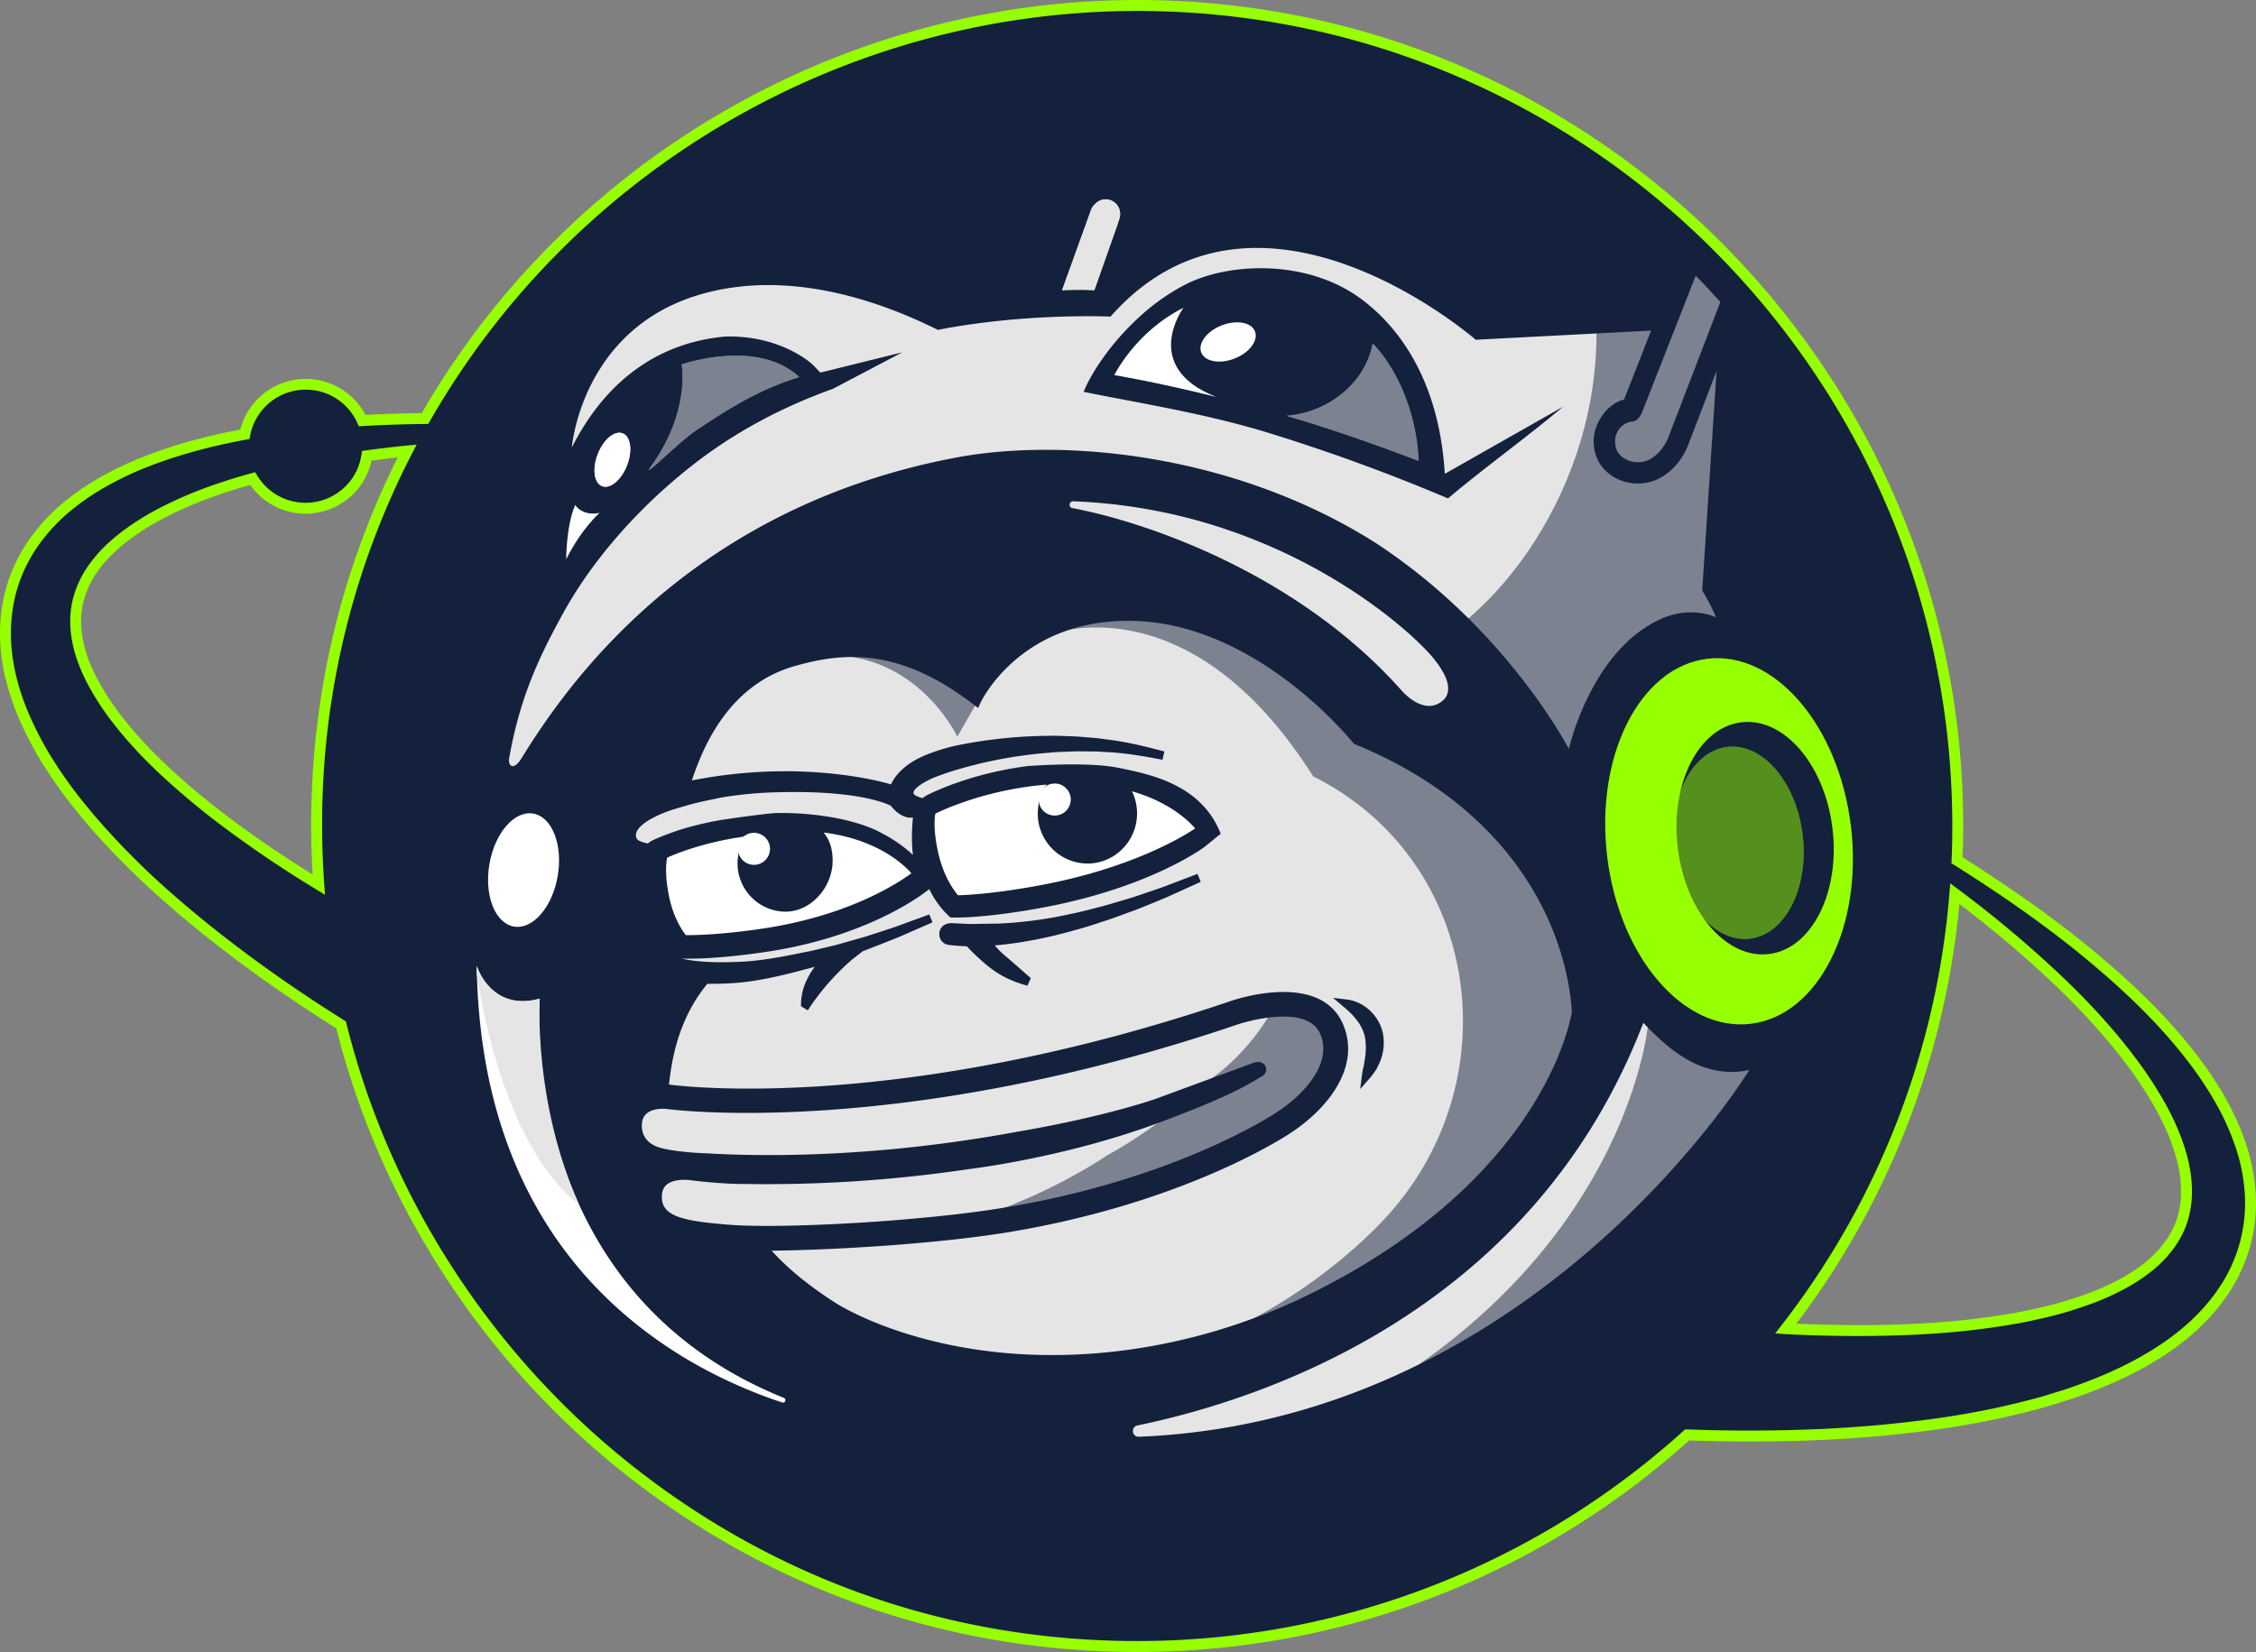 <svg xmlns="http://www.w3.org/2000/svg" width="71" height="52" fill="none"><rect width="100%" height="100%" fill="#808080" stroke="none"/><path fill="#14213D" d="M37.498 16.752s-.012-.004-.02-.004zm.676.178.66.179-.66-.18Zm.66.179q.33.091.66.186z"/><path fill="#14213D" d="M37.498 16.752s-.012-.004-.02-.004z"/><path fill="#14213D" d="M70.822 37.631a5.9 5.9 0 0 0-.263-1.454 8 8 0 0 0-.542-1.291 10.5 10.5 0 0 0-.704-1.148c-1.02-1.446-2.267-2.618-3.56-3.695-1.298-1.072-2.673-2.02-4.077-2.911q-.044-.028-.086-.054.022-.537.022-1.079c0-14.263-11.56-25.826-25.82-25.826-9.593 0-17.964 5.231-22.416 13a42 42 0 0 0-1.978.065 1.952 1.952 0 0 0-3.692.432c-1.086.2-2.17.48-3.236.91q-.615.247-1.213.583a8 8 0 0 0-1.155.79c-.368.31-.713.667-1.008 1.082a5 5 0 0 0-.697 1.388 5 5 0 0 0-.225 1.554 6 6 0 0 0 .21 1.504c.127.48.303.93.503 1.358q.3.645.673 1.223.37.579.784 1.108c.135.18.28.35.42.522.144.167.288.338.436.5a24 24 0 0 0 1.856 1.85 35 35 0 0 0 1.987 1.65 42 42 0 0 0 2.073 1.506 48 48 0 0 0 1.621 1.06c2.795 11.24 12.954 19.57 25.056 19.57 6.66 0 12.728-2.522 17.308-6.662a52 52 0 0 0 3.306.019q1.276-.03 2.557-.14a36 36 0 0 0 2.566-.31 25 25 0 0 0 2.561-.548c.213-.055.425-.122.637-.185.213-.069.425-.133.636-.21.423-.145.844-.318 1.26-.508q.625-.283 1.229-.661c.4-.25.79-.535 1.158-.869a6.1 6.1 0 0 0 .991-1.15c.287-.433.514-.92.653-1.428.14-.509.193-1.035.169-1.545M9.97 26q0 .93.066 1.846a35 35 0 0 1-3.078-2.088 23 23 0 0 1-1.775-1.493c-.141-.13-.274-.264-.41-.397-.132-.137-.268-.27-.392-.41a12 12 0 0 1-.718-.849 8 8 0 0 1-.601-.89 6 6 0 0 1-.444-.92c-.224-.618-.3-1.23-.178-1.81q.093-.436.33-.847c.159-.272.364-.533.606-.778.243-.244.523-.47.825-.679.302-.207.625-.402.967-.573q.509-.26 1.055-.475c.18-.074.367-.138.55-.207.187-.062.373-.128.563-.185q.306-.096.618-.181a1.952 1.952 0 0 0 3.596-.716q.631-.09 1.268-.151A25.7 25.7 0 0 0 9.97 25.999Zm27.508-9.251.017.003q-.007-.002-.017-.003m31.334 20.906a2.9 2.9 0 0 1-.18.889c-.213.554-.609 1.027-1.133 1.424a6 6 0 0 1-.87.534c-.313.157-.642.3-.988.421q-.517.186-1.063.325c-.181.05-.368.088-.55.13-.187.039-.372.08-.562.113-.752.136-1.522.228-2.3.294-1.558.124-3.144.119-4.732.05l-.232-.012a25.7 25.7 0 0 0 5.322-13.692 36 36 0 0 1 3.385 2.859c.58.56 1.13 1.145 1.637 1.753.128.151.248.309.371.462.117.157.24.311.35.471q.344.477.63.973c.195.328.361.666.503 1.005.14.338.252.68.324 1.017q.108.508.088.984"/><path fill="#96FF00" d="M35.792 52c-5.92 0-11.495-1.939-16.127-5.606-4.474-3.545-7.697-8.523-9.081-14.025a50 50 0 0 1-1.568-1.028 42 42 0 0 1-2.081-1.512 35 35 0 0 1-1.996-1.66 25 25 0 0 1-1.87-1.863 15 15 0 0 1-.322-.369l-.245-.292q-.151-.181-.3-.375c-.265-.34-.532-.716-.79-1.118a10.4 10.4 0 0 1-.683-1.244 8 8 0 0 1-.513-1.388A6.1 6.1 0 0 1 0 19.98a5.3 5.3 0 0 1 .233-1.608c.16-.506.41-1.003.722-1.438a6 6 0 0 1 1.037-1.112c.346-.288.73-.553 1.181-.808.42-.235.836-.435 1.234-.594.943-.38 1.975-.675 3.156-.898a2.127 2.127 0 0 1 3.94-.461c.57-.031 1.166-.05 1.772-.059C17.915 4.98 26.532 0 35.792 0c14.333 0 25.994 11.663 25.994 26 0 .337-.007.67-.02.985 1.64 1.041 2.94 1.97 4.097 2.925 1.084.903 2.472 2.143 3.59 3.728.258.364.5.756.717 1.167.24.462.421.894.554 1.32q.234.76.27 1.498a5.1 5.1 0 0 1-.175 1.598 5.2 5.2 0 0 1-.675 1.478 6.3 6.3 0 0 1-1.019 1.183c-.353.321-.74.611-1.182.888a11 11 0 0 1-1.25.671c-.452.206-.868.375-1.275.513-.154.057-.313.107-.473.159l-.358.11c-.152.045-.303.092-.455.132-.843.226-1.71.412-2.578.55-.821.132-1.664.233-2.577.313-.856.072-1.72.12-2.569.14a55 55 0 0 1-3.247-.017A25.93 25.93 0 0 1 35.791 52zM9.622 12.266a1.776 1.776 0 0 0-1.747 1.438l-.022.116-.116.02c-1.203.223-2.25.517-3.202.9q-.582.232-1.195.575a7.7 7.7 0 0 0-1.128.772 5.7 5.7 0 0 0-.98 1.048 4.8 4.8 0 0 0-.672 1.34c-.147.47-.221.987-.216 1.5.003.473.072.963.205 1.46.112.429.273.864.492 1.33q.3.642.661 1.202a14 14 0 0 0 1.067 1.46l.24.287a24 24 0 0 0 2.161 2.2 36 36 0 0 0 1.977 1.642 42 42 0 0 0 2.064 1.5c.54.37 1.085.724 1.616 1.057l.059.036.017.068c1.357 5.456 4.545 10.394 8.978 13.906 4.568 3.619 10.071 5.532 15.911 5.532a25.6 25.6 0 0 0 17.191-6.617l.052-.046.092.003a52 52 0 0 0 3.273.017c.842-.02 1.7-.067 2.548-.14.904-.079 1.74-.179 2.553-.309a25 25 0 0 0 2.544-.543 10 10 0 0 0 .444-.128l.352-.109a8 8 0 0 0 .46-.155c.4-.137.807-.3 1.249-.503.399-.181.806-.399 1.21-.65a8 8 0 0 0 1.134-.85c.38-.349.704-.724.963-1.117a4.75 4.75 0 0 0 .794-2.87 5.7 5.7 0 0 0-.255-1.41 8 8 0 0 0-.53-1.263 11 11 0 0 0-.692-1.127c-1.096-1.552-2.462-2.773-3.529-3.662-1.146-.946-2.435-1.868-4.06-2.897l-.043-.028-.128-.076.006-.104c.015-.34.022-.7.022-1.072C61.44 11.853 49.935.345 35.792.345c-9.17 0-17.7 4.949-22.265 12.914l-.048.086h-.099c-.676.008-1.338.03-1.97.066l-.119.006-.048-.108a1.77 1.77 0 0 0-1.617-1.043zm48.906 29.789a47 47 0 0 1-2.335-.06l-.325-.023.199-.256a25.5 25.5 0 0 0 5.285-13.6l.026-.31.25.186a36 36 0 0 1 3.401 2.873c.596.573 1.15 1.167 1.649 1.766q.135.162.264.328l.109.136.112.149q.127.164.245.333c.218.299.431.63.637.983.186.314.359.66.513 1.025.15.364.262.717.333 1.048q.112.542.091 1.028c-.015.331-.08.649-.191.942-.216.561-.617 1.067-1.19 1.5a6 6 0 0 1-.896.55 8 8 0 0 1-1.008.43 12 12 0 0 1-1.462.423l-.33.072q-.203.045-.41.081a24 24 0 0 1-2.317.296c-.825.065-1.704.098-2.651.098zm-1.988-.389c1.74.073 3.248.056 4.612-.053a24 24 0 0 0 2.284-.292q.205-.037.4-.08l.157-.032q.08-.019.168-.038.186-.041.371-.09c.342-.086.684-.19 1.051-.321q.483-.168.969-.413a5.7 5.7 0 0 0 .842-.516c.521-.396.884-.85 1.076-1.349.098-.258.155-.54.169-.835a3.8 3.8 0 0 0-.085-.941 6 6 0 0 0-.316-.986 8 8 0 0 0-.492-.983c-.2-.343-.409-.666-.621-.958a8 8 0 0 0-.238-.323q-.057-.072-.11-.146l-.108-.135q-.126-.162-.259-.321a22 22 0 0 0-1.624-1.739 35 35 0 0 0-3.121-2.659 25.84 25.84 0 0 1-5.13 13.21zM10.233 28.168l-.286-.175a36 36 0 0 1-3.094-2.098 24 24 0 0 1-1.788-1.503q-.155-.144-.304-.292l-.11-.107-.128-.131q-.141-.141-.273-.289a12 12 0 0 1-.725-.858 8 8 0 0 1-.613-.91 6 6 0 0 1-.455-.946c-.247-.679-.31-1.32-.185-1.906q.102-.47.349-.898c.162-.278.374-.552.631-.813q.361-.361.85-.7c.328-.224.66-.42.987-.585.371-.188.722-.345 1.069-.482.117-.048.241-.093.364-.138l.188-.069.15-.05c.14-.046.282-.095.423-.138.195-.062.406-.123.622-.183l.124-.034.067.11a1.783 1.783 0 0 0 2.78.333c.269-.269.441-.61.498-.984l.02-.128.127-.017a35 35 0 0 1 1.276-.152l.316-.03-.145.28A25.36 25.36 0 0 0 10.138 26c0 .606.023 1.223.066 1.834l.024.335h.005ZM7.88 15.263q-.254.073-.491.145-.21.064-.415.135l-.147.048c-.056.023-.12.045-.184.07a11.5 11.5 0 0 0-1.398.604 8 8 0 0 0-.948.56 6 6 0 0 0-.801.659q-.357.361-.578.744c-.147.252-.25.52-.311.796-.11.521-.054 1.1.17 1.716.104.281.25.582.43.89.177.301.373.595.59.873.244.316.476.59.707.837q.13.144.264.278l.126.13.107.105q.145.144.295.285c.522.488 1.096.974 1.763 1.483a34 34 0 0 0 2.78 1.903A27 27 0 0 1 9.792 26c0-4.082.917-7.982 2.724-11.6q-.413.046-.825.1a2.1 2.1 0 0 1-.571 1.049 2.127 2.127 0 0 1-3.246-.287h.005Zm29.6 1.658h-.172v-.394l.214.052c.014.003.022.007.032.01l-.055.159-.057.17c.004 0 .02.004.04.004z"/><path fill="#E5E5E5" d="m54.023 11.68-.87 2.264c-.259.72-.806 1.133-1.253 1.233-.09.024-.204.041-.35.043h-.013a1.46 1.46 0 0 1-.982-.38c-.262-.24-.4-.571-.4-.956 0-.218.057-.427.155-.61.31-.61.8-.694.8-.694l.854-2.174-5.52.289S39.59 4.708 34.95 9.966c0 0-2.67-.124-5.433.418-1.406-.698-4.355-1.94-7.303-1.164-3.917 1.03-4.217 4.864-4.217 4.864 1.153-2.272 2.893-3.312 4.816-3.49 1.778-.053 2.757.878 2.757.878s.11.108.245.257l2.582-.639-2.185 1.15c-1.784.639-3.246 1.481-4.438 2.419-1.83 1.438-3.2 3.104-4.036 4.617-.682 1.236-1.362 2.576-1.715 4.598-.04.233.14.402.392-.009 1.423-2.31 5.295-7.89 13.691-9.465 3.3-.618 8.674-.155 13.163 2.673 4.158 2.71 6.105 6.504 6.105 6.504s.698-3.14 2.942-4.113c.934-.404 1.69-.033 1.69-.033a6 6 0 0 0-.435-.844zm-8.453 4.008a59 59 0 0 0-5.588-2.044c-2.042-.632-4.119-.952-5.88-1.31.26-.634.955-1.705 2.048-2.613.15-.125.6-.48 1.153-.763 1.374-.703 3.796-.793 5.472.407.839.601 2.49 2.148 2.695 5.55l3.725-2.114c-1.209 1.014-2.415 1.872-3.624 2.887z"/><path fill="#83A040" d="M49.555 31.866s-.012-1.443-.862-3.204c-.783-1.625-2.465-3.868-6.017-5.317l-.013-.005-.008-.01c-.03-.038-3.059-3.826-7.059-3.876-3.582-.049-4.807 2.608-4.82 2.634l-.025.06-.052-.04c-2.393-1.84-4.17-1.674-5.735-1.223-2.226.644-2.988 2.788-3.317 3.792 3.654-.76 6.335.08 6.36.09h.002q.048.014.085.027c.098-.302.371-.546.589-.7a3 3 0 0 1 .45-.24 6 6 0 0 1 1.202-.351q.195-.037.39-.07l.155-.022a14.3 14.3 0 0 1 2.778-.152l.22.009.529.043q.073.005.147.014l.224.03c.611.068 1.207.215 1.757.362l-.022.098c-.554-.105-1.151-.207-1.756-.23l-.222-.013-.142-.002-.521-.005-.22.008a14 14 0 0 0-2.401.282l-.274.06-.155.035a16 16 0 0 0-.425.107c-.323.088-.592.172-.823.257l-.049.017-.08.028c-.367.14-.755.376-.783.558-.012.077.009.114.035.141.06.07.195.128.364.157q.059-.06.124-.093c.052-.027 1.295-.684 3.166-.922.02-.002 1.847-.152 2.855.06l.071.016c.903.188 2.415.503 3.017 1.91l.016.034-.46.375c-.07.052-1.722 1.26-4.988 1.88-1.687.32-2.65.323-2.69.323h-.23l-.165-.166c-.03-.03-.278-.288-.504-.773l-.148.11c-.306.237-1.979 1.442-4.953 1.898-1.664.255-2.608.224-2.646.224l-.21-.007q-.044.001-.046.05l-.003.016q-.005.017.002.026c.012.02.067.074.312.117.007 0 .561.121 1.564.076.672-.01 1.441-.153 2.106-.292.24-.043.482-.101.715-.158q.143-.037.286-.07.124-.031.249-.067l.742-.209.347-.114q.316-.102.63-.207l.97-.356.038.094-.948.416q-.311.126-.623.248l-.341.135-.168.059-.036.017-.067.048-.14.104-.132.107a6 6 0 0 0-.495.465 7 7 0 0 0-.665.778 6 6 0 0 0-.198.278l-.028.042-.102-.063v-.029c.002-.245.064-.487.197-.76a2.5 2.5 0 0 1 .397-.568 10 10 0 0 1-.55.156c-.57.155-1.414.37-2.162.428a9 9 0 0 1-.954.028c-1.005 1.194-1.178 2.564-1.264 3.33l.17.023c.742.09 7.548.789 17.647-2.647.285-.095 2.791-.89 3.433.735.506 1.28-.51 2.526-1.633 3.267-.34.224-3.477 2.219-8.833 3.11-2.132.354-5.527.573-7.642.585.538.628 1.241 1.217 2.146 1.797.197.126 2.01 1.242 5.132 1.573 3.236.344 6.808-.291 10.005-1.89 7.392-3.697 8.17-8.839 8.18-8.889v-.007Zm-12.82-3.727q-.31.13-.624.258l-.333.137q-.156.057-.308.112c-.219.081-.447.166-.671.242l-.282.09c-.233.075-.474.153-.716.215a14 14 0 0 1-2.05.429 8 8 0 0 1-.603.057q.064.09.136.177c.125.147.238.244.299.296.174.148.39.336.727.633l.027.024-.05.113-.043-.012a3.1 3.1 0 0 1-.818-.365 4 4 0 0 1-.518-.407 6 6 0 0 1-.446-.44h-.043l-.18-.01-.09-.004a4 4 0 0 1-.211-.021l-.085-.01a.245.245 0 0 1-.205-.225.25.25 0 0 1 .157-.262.5.5 0 0 1 .145-.026l.547.027.646-.008q.067 0 .133-.002h.07a13.4 13.4 0 0 0 2.367-.309c.24-.046.48-.107.711-.167q.143-.038.287-.073c.224-.06.452-.13.673-.197l.312-.093.34-.116q.317-.107.634-.217l.965-.368.04.093-.945.428h.006Zm6.657 5.134a1.5 1.5 0 0 1-.102.242l-.041.086-.006.009a3 3 0 0 1-.207.282l-.11.125.02-.165c.014-.107.037-.207.06-.304l.006-.033.023-.157q.004-.031.01-.064c.005-.03.012-.059.01-.084q.033-.317-.022-.595a1.4 1.4 0 0 0-.24-.516l-.047-.06-.048-.062-.035-.038q-.032-.037-.067-.071a3 3 0 0 0-.241-.221l-.132-.112.17.02c.233.032.457.14.65.315.194.177.33.41.385.656.052.245.038.504-.04.75z"/><path fill="#fff" d="M17.553 27.57c.167-.982-.18-1.86-.773-1.961-.594-.101-1.211.613-1.378 1.596-.167.982.18 1.86.773 1.961.594.101 1.211-.613 1.378-1.596"/><path fill="#E5E5E5" d="M33.752 15.993c2.403.456 7.103 2.091 10.34 5.72 0 0 .62.767 1.212.415.847-.504-.547-1.792-.547-1.792s-4.074-4.296-10.98-4.557c-.136-.005-.16.19-.027.214z"/><path fill="#fff" d="M15.004 30.405s.44 1.478 1.983 1.03c0 0-.388 4.561 2.364 8.446 1.144 1.616 2.832 3.117 5.32 4.121.091.037.041.175-.054.144-1.719-.568-4.194-1.724-6.202-3.997-1.877-2.126-3.345-5.229-3.411-9.742zm5.993-3.41c-.024.107-.09.515.067 1.257.144.679.44 1.083.522 1.183.155.002 1.037.005 2.49-.217 2.711-.417 4.256-1.468 4.606-1.73-.2-.232-1.032-1.066-2.76-1.282.194.237.283.522.283.888 0 .433-.191.877-.514 1.188-.29.281-.654.428-1.024.414a1.522 1.522 0 0 1-1.436-1.761l.043-.276.12.252a.42.42 0 0 0 .363.241.4.4 0 0 0 .302-.114.43.43 0 0 0 .135-.297.423.423 0 0 0-.405-.44.4.4 0 0 0-.12.016l-.267.069.05-.057c-1.326.18-2.243.571-2.451.666zm8.555-.053c.178.72.51 1.136.599 1.238.209-.004 1.13-.04 2.632-.323 2.854-.54 4.464-1.533 4.832-1.78-.192-.223-.8-.827-1.99-1.17.105.215.16.453.16.697 0 .87-.7 1.578-1.562 1.578a1.572 1.572 0 0 1-1.55-1.77l.033-.276.13.247c.077.148.225.24.386.24.243 0 .44-.2.44-.446a.443.443 0 0 0-.44-.445.4.4 0 0 0-.125.02l-.264.08.107-.135c-1.914.156-3.288.808-3.504.915-.02.113-.078.548.116 1.333zm9.304-15.657c.467-.184.753-.566.64-.854-.113-.287-.583-.371-1.05-.187-.466.184-.753.566-.64.853.114.287.584.372 1.05.188"/><path fill="#E5E5E5" d="M51.717 32.196c.757.789 1.825 1.799 3.336 1.486 0 0-6.716 11.04-19.213 11.543-.22.008-.258-.31-.042-.356 4-.827 12.44-3.614 15.92-12.673ZM34.78 6.276a.45.45 0 0 0-.306.137.5.5 0 0 0-.147.224l-.901 2.497c.288-.012.657-.02 1.015 0l.721-2.046.068-.208v-.006a.46.46 0 0 0-.45-.6zM53.366 8.68l-1.702 4.335c-.132.262-.285.254-.285.254-.307.019-.55.307-.55.616 0 .225.075.365.182.463a.79.79 0 0 0 .535.202.8.8 0 0 0 .194-.022c.22-.042.605-.308.787-.817l1.615-4.204a27 27 0 0 0-.776-.83z"/><path fill="#96FF00" d="M55.07 29.545c1.114-.13 1.858-1.587 1.662-3.253-.195-1.666-1.257-2.91-2.37-2.78S52.504 25.1 52.7 26.766s1.257 2.91 2.37 2.78Z"/><path fill="#E5E5E5" d="M22.934 38.55c1.594.134 6.004-.093 8.688-.539 5.214-.867 8.242-2.79 8.57-3.006.894-.59 1.724-1.54 1.37-2.433-.414-1.046-2.556-.343-2.579-.336-10.744 3.655-17.935 2.681-18.006 2.67-.07-.006-.694-.058-.768.406-.025.152-.052.662.616.83.116.028.25.054.425.079l.074.01c.248.033.516.055.82.069l.088.003c1.74.104 5.325.15 9.803-.683h.007l.069-.012c2.696-.468 4.219-1.005 4.234-1.01l3.016-1.11c.32-.144.433.011.46.063.055.106.02.249-.077.31-.764.472-1.527.821-3.14 1.43-3.014 1.142-6.041 1.5-6.07 1.503a43.3 43.3 0 0 1-7.202.473c-.61 0-1.421-.093-1.589-.116-.002 0-.09-.014-.21-.014-.18 0-.425.03-.572.171q-.163.157-.124.475c.069.556.875.665 2.097.768zm4.679-12.394c.515.249.88.53 1.12.757-.075-.544 0-1.18 0-1.18-.388.06-.697-.371-.697-.371l-.152-.067c-.804-.292-2.092-.413-3.727-.346l-.091.004c-.461.026-.915.076-1.347.148l-.547.113q-.163.037-.324.076a18 18 0 0 0-.751.219c-.009.003-.895.297-1.059.67a.25.25 0 0 0-.001.212c.04.09.254.14.354.16a.6.6 0 0 1 .13-.09c.037-.02.393-.19 1-.379q.579-.169 1.18-.273c.008 0 1.08-.166 1.691-.216 0 0 1.863-.077 3.225.561z"/><path fill="#E5E5E5" d="M48.693 28.662c-.783-1.625-2.465-3.868-6.017-5.317l-.013-.005-.008-.01c-.03-.038-3.059-3.826-7.059-3.877-3.582-.048-4.807 2.61-4.82 2.635l-.025.059-.052-.04c-2.393-1.838-4.17-1.673-5.735-1.222-2.226.644-2.988 2.788-3.317 3.791 3.654-.76 6.335.082 6.36.09h.002l.085.028c.098-.302.371-.546.589-.7a3 3 0 0 1 .45-.24 6 6 0 0 1 1.202-.352l.39-.069.155-.022a14.3 14.3 0 0 1 2.778-.152l.22.009.529.043q.073.005.147.014l.224.03c.611.068 1.207.215 1.757.361l-.022.099c-.554-.105-1.151-.207-1.756-.23l-.222-.014-.142-.001-.521-.005-.22.008a14 14 0 0 0-2.676.342l-.155.035q-.212.05-.424.107a10 10 0 0 0-.823.257l-.049.017-.08.028c-.367.14-.755.376-.783.557-.012.078.009.114.035.142.06.07.195.128.364.157q.059-.06.124-.093c.052-.028 1.295-.684 3.166-.922.02-.002 1.847-.152 2.855.06l.071.016c.903.188 2.415.502 3.017 1.91l.016.034-.46.375c-.07.052-1.722 1.26-4.988 1.88-1.687.32-2.65.323-2.69.323h-.23l-.165-.166c-.03-.03-.278-.288-.504-.773l-.148.11c-.306.237-1.979 1.442-4.953 1.898-1.664.255-2.608.224-2.646.224l-.21-.007q-.044.001-.046.05l-.003.016q-.005.017.002.026c.012.02.067.074.312.117.007 0 .561.121 1.564.076.672-.01 1.441-.154 2.106-.292.24-.043.482-.102.715-.159q.143-.035.286-.069.124-.031.249-.067l.742-.209.347-.114q.316-.102.63-.207l.97-.356.038.093-.948.417a48 48 0 0 1-1.132.442l-.036.017q-.034.023-.067.048l-.14.104-.132.107a6 6 0 0 0-.495.464 7 7 0 0 0-.665.78 6 6 0 0 0-.198.277l-.028.041-.102-.062v-.029c.002-.245.064-.487.197-.76a2.5 2.5 0 0 1 .397-.568c-.18.056-.366.11-.55.156-.57.155-1.414.37-2.162.428a9 9 0 0 1-.954.027c-1.005 1.195-1.178 2.564-1.264 3.331l.17.022c.742.09 7.548.79 17.647-2.646.285-.095 2.791-.89 3.433.735.506 1.28-.51 2.526-1.633 3.267-.34.224-3.477 2.219-8.833 3.11-2.132.353-5.527.573-7.642.585.539.628 1.241 1.217 2.146 1.797.197.126 2.01 1.242 5.132 1.573 3.236.344 6.808-.292 10.005-1.89 7.392-3.697 8.17-8.839 8.18-8.889 0-.005-.011-1.444-.86-3.205zm-11.957-.524q-.311.13-.625.26l-.333.136q-.156.057-.308.112c-.219.081-.447.166-.671.242q-.142.044-.282.09c-.233.075-.474.153-.716.215-.69.199-1.381.342-2.05.428-.194.026-.39.045-.603.058q.064.09.136.177c.125.147.238.244.299.295.174.149.39.337.727.634l.027.024-.05.113-.043-.012a3.1 3.1 0 0 1-1.336-.772 6 6 0 0 1-.446-.44h-.043l-.18-.01-.09-.004a4 4 0 0 1-.211-.021l-.085-.01a.245.245 0 0 1-.205-.227.25.25 0 0 1 .157-.262.5.5 0 0 1 .145-.026l.547.028.646-.009q.067 0 .133-.002h.07a13.3 13.3 0 0 0 2.367-.31c.24-.045.48-.106.711-.166q.143-.037.287-.073c.224-.06.452-.13.673-.197l.312-.093q.17-.058.34-.115.317-.108.634-.218l.965-.368.04.093-.944.429zm6.656 5.135a1.5 1.5 0 0 1-.102.242l-.041.086-.006.009a3 3 0 0 1-.207.281l-.11.126.02-.165a3 3 0 0 1 .06-.304l.006-.033.023-.157q.004-.031.01-.064c.005-.03.012-.059.01-.085q.033-.316-.022-.594a1.4 1.4 0 0 0-.24-.516l-.047-.06-.048-.062-.035-.038q-.032-.038-.067-.071a3 3 0 0 0-.241-.221l-.132-.112.17.02a1.281 1.281 0 0 1 1.035.971c.052.245.038.504-.04.749z"/><path fill="#14213D" d="M33.113 42.825q-.885 0-1.754-.092c-3.14-.333-4.971-1.459-5.17-1.586-.913-.586-1.62-1.178-2.164-1.813l-.121-.142h.186c2.065-.012 5.441-.22 7.63-.585 5.341-.888 8.462-2.873 8.799-3.096 1.093-.722 2.087-1.93 1.6-3.163-.613-1.549-3.05-.779-3.327-.686-10.115 3.441-16.94 2.742-17.685 2.65l-.253-.034.008-.084c.078-.695.242-2.138 1.285-3.378l.025-.03h.042c.331.006.65-.003.946-.028.74-.06 1.58-.271 2.145-.425.195-.047.387-.104.548-.154l.309-.095-.221.237q-.233.25-.383.547a1.7 1.7 0 0 0-.187.675q.074-.108.17-.235a7 7 0 0 1 .673-.787c.15-.16.319-.32.5-.47l.275-.214q.028-.022.065-.048l.054-.028.176-.062.338-.134q.258-.101.515-.204-.263.087-.524.17l-.346.115-.746.21a8 8 0 0 1-.25.068q-.146.034-.289.069c-.24.059-.48.117-.72.159-.666.138-1.44.281-2.12.291-1.02.045-1.579-.077-1.584-.079-.206-.036-.326-.088-.368-.159a.11.11 0 0 1-.009-.097c0-.069.054-.122.13-.122l.212.007c.04 0 .99.03 2.631-.223 2.952-.452 4.61-1.645 4.913-1.88l.235-.175.045.095c.222.473.46.722.488.75l.138.14h.195c.04 0 .995-.004 2.674-.322 3.244-.614 4.886-1.813 4.955-1.864l.405-.332c-.592-1.345-2.063-1.65-2.945-1.835l-.07-.016c-.993-.209-2.813-.06-2.83-.058-1.857.236-3.081.884-3.133.911a.4.4 0 0 0-.105.08l-.033.03-.045-.008c-.11-.02-.312-.07-.413-.185-.03-.036-.072-.096-.053-.212.04-.256.545-.513.839-.625l.159-.057c.228-.083.49-.164.802-.249l.415-.105.169-.038a14.4 14.4 0 0 1 2.028-.307c.22-.023.446-.03.663-.037q.111-.002.22-.008l.524.005q.073 0 .143.003l.225.014c.266.01.528.037.787.07a9 9 0 0 0-.782-.127l-.226-.03-.142-.013-.528-.043-.218-.007a14 14 0 0 0-2.47.11l-.29.042-.159.024q-.192.034-.386.07a6 6 0 0 0-1.184.346 3 3 0 0 0-.437.233c-.2.142-.463.373-.554.655l-.026.08-.166-.051c-.03-.01-2.7-.843-6.321-.09l-.147.031.046-.141c.287-.869 1.048-3.174 3.377-3.847 1.578-.456 3.371-.623 5.776 1.21.17-.335 1.464-2.647 4.783-2.647h.097c3.953.05 6.965 3.713 7.12 3.902 3.574 1.466 5.264 3.72 6.053 5.356.808 1.674.867 3.08.87 3.236l.004.017-.006.007c-.093.544-1.108 5.39-8.225 8.95-2.609 1.303-5.498 1.99-8.3 1.99zm-8.833-3.462c.516.57 1.172 1.108 2.002 1.64.196.125 1.994 1.23 5.095 1.56 3.293.35 6.83-.318 9.958-1.883 7.03-3.515 8.038-8.272 8.133-8.817-.006-.168-.068-1.532-.853-3.162-.779-1.61-2.446-3.835-5.973-5.274l-.02-.01-.027-.022c-.038-.048-3.045-3.803-7-3.853h-.093c-3.438 0-4.635 2.558-4.647 2.584l-.07.16-.139-.106c-2.363-1.815-4.115-1.652-5.658-1.207-2.127.615-2.902 2.664-3.214 3.593 3.594-.711 6.233.114 6.259.123l.009.003c.124-.288.384-.518.592-.663a3 3 0 0 1 .466-.249 6 6 0 0 1 1.22-.357q.195-.036.392-.069l.159-.024a15 15 0 0 1 2.111-.168c.231-.007.471.004.684.012l.22.009.534.043.148.014.227.031c.614.07 1.213.214 1.769.363l.081.02-.06.261-.081-.015c-.551-.106-1.143-.206-1.744-.23l-.224-.014-.137-.002-.521-.005c-.067.004-.142.005-.216.009-.216.007-.437.014-.652.036-.598.047-1.18.13-1.733.244q-.131.027-.263.056l-.167.038c-.147.037-.283.071-.422.108-.319.088-.586.17-.816.255l-.133.049c-.41.155-.708.378-.723.486-.007.047.003.06.014.071.032.038.122.088.272.121a.7.7 0 0 1 .11-.078c.053-.027 1.306-.69 3.196-.93.023 0 1.866-.152 2.883.06l.07.014c.92.192 2.459.513 3.08 1.96l.04.095-.51.416c-.072.053-1.746 1.276-5.028 1.897-1.693.321-2.665.325-2.705.325h-.267l-.189-.19a3 3 0 0 1-.474-.703l-.064.049c-.307.238-1.997 1.453-4.99 1.913-1.628.25-2.562.23-2.664.224h-.068q.054.012.142.03c.009.001.556.119 1.545.075.668-.01 1.431-.152 2.092-.29.238-.041.475-.1.703-.155q.153-.038.297-.07l.245-.068.742-.21.345-.111q.316-.102.63-.208l1.047-.383.1.249-1.026.449q-.314.127-.626.25l-.54.209c-.011.009-.032.022-.05.038l-.27.21a6 6 0 0 0-.487.458 7 7 0 0 0-.658.772c-.077.102-.141.19-.195.274l-.072.111-.214-.131v-.078a1.8 1.8 0 0 1 .205-.796q.097-.192.226-.366a7 7 0 0 1-.281.074c-.571.156-1.42.371-2.175.43-.29.024-.6.033-.922.03-.946 1.144-1.129 2.472-1.208 3.17l.084.012c.74.09 7.528.785 17.608-2.644.292-.098 2.87-.911 3.542.786.525 1.328-.516 2.612-1.666 3.37-.341.226-3.49 2.23-8.866 3.122-2.131.354-5.384.563-7.467.585zm-2.931-9.198v.006zm21.457 4.122.057-.446c.014-.112.038-.214.06-.312l.007-.033.021-.15.012-.067q.009-.04.01-.07.031-.314-.02-.578a1.3 1.3 0 0 0-.225-.483l-.041-.054a1 1 0 0 1-.054-.069l-.029-.033a1 1 0 0 0-.062-.066c-.074-.079-.154-.146-.237-.217l-.352-.3.456.056c.25.033.492.15.697.337.207.19.354.44.411.703a1.57 1.57 0 0 1-.148 1.048l-.04.083-.01.017c-.07.102-.137.202-.218.294l-.297.338zm-.288-2.623q.077.067.146.142a1 1 0 0 1 .066.07q.021.025.035.038l.053.07a1.5 1.5 0 0 1 .304.615 2.1 2.1 0 0 1 .002.771l-.033.2-.036.163q.06-.085.117-.168l.04-.084c.036-.075.072-.15.096-.23.073-.233.087-.477.038-.706a1.2 1.2 0 0 0-.83-.877zm-10.182-.637-.114-.033a3.2 3.2 0 0 1-.84-.375 4 4 0 0 1-.525-.412 6 6 0 0 1-.43-.421h-.005q-.094-.002-.186-.01l-.09-.004a4 4 0 0 1-.216-.021l-.086-.01a.33.33 0 0 1-.28-.302.33.33 0 0 1 .212-.351.6.6 0 0 1 .175-.031l.552.028.64-.01h.203a13 13 0 0 0 2.351-.307c.236-.046.471-.106.699-.165.105-.028.2-.052.297-.076.215-.059.438-.126.652-.19l.33-.099.337-.115q.316-.105.633-.218l1.041-.397.104.249-1.022.464a35 35 0 0 1-.627.26l-.333.136-.282.103-.029.01c-.22.082-.447.166-.675.242q-.126.04-.247.08l-.034.012a12 12 0 0 1-.722.217c-.692.199-1.388.344-2.06.43a9 9 0 0 1-.45.047l.038.047c.12.141.23.233.289.283.176.148.391.338.73.635l.074.066zm-2.389-1.8a.3.3 0 0 0-.11.02.165.165 0 0 0-.102.172c.007.08.057.137.133.149l.081.01q.103.013.205.021l.09.005q.09.006.178.009h.08l.025.03a6 6 0 0 0 .44.433c.15.133.303.267.506.398q.336.215.73.335a43 43 0 0 0-.678-.59 2.5 2.5 0 0 1-.45-.489l-.088-.126.153-.01c.21-.014.406-.033.597-.057a14 14 0 0 0 2.04-.425c.244-.062.482-.14.712-.216l.036-.012.247-.08c.223-.075.449-.158.668-.24l.03-.01q.137-.052.278-.101l.33-.137.517-.212-.525.18-.34.115-.333.1c-.216.066-.44.133-.66.192l-.286.072c-.24.063-.478.123-.716.17-.686.152-1.367.25-2.023.293a9 9 0 0 1-.358.016h-.07l-.135.003-.646.009-.552-.028h-.004Z"/><path fill="#E5E5E5" d="M22.934 38.515c1.592.133 5.997-.093 8.68-.538 5.206-.865 8.227-2.785 8.555-3.001.882-.584 1.704-1.516 1.358-2.39-.402-1.015-2.513-.323-2.534-.316-10.711 3.643-17.95 2.683-18.022 2.673-.065-.007-.659-.057-.728.376-.022.145-.048.629.59.79.114.029.249.053.422.079l.074.01c.245.033.512.055.816.07h.087c1.738.105 5.322.151 9.794-.681l.11-.02c2.671-.467 4.18-.999 4.195-1.004l3.016-1.11c.345-.156.473.022.504.08.064.12.023.286-.09.355-.766.475-1.53.824-3.146 1.435-3.028 1.146-6.05 1.5-6.08 1.504a43.4 43.4 0 0 1-7.207.473c-.61 0-1.424-.094-1.592-.116-.003 0-.52-.076-.753.147q-.15.145-.113.444c.065.53.86.635 2.066.737zm20.268-27.71c-.226 1.217-1.334 2.164-2.714 2.284 1.29.375 2.635.841 4.155 1.416 0 0 .004-2.129-1.441-3.698zM34.78 6.276a.45.45 0 0 0-.306.137.5.5 0 0 0-.147.224l-.901 2.497c.288-.012.657-.02 1.015 0l.721-2.046.068-.208v-.006a.46.46 0 0 0-.45-.6z"/><path fill="#14213D" d="M51.874 32.196s-.487 6.045-7.231 10.762c0 0 8.529-.6 12.446-10.184 0 0-2.401 1.214-5.215-.576z" opacity=".5"/><path fill="#fff" d="M23.729 27.223a.504.504 0 1 0 0-1.008.504.504 0 0 0 0 1.008m9.465-1.552a.504.504 0 1 0 0-1.008.504.504 0 0 0 0 1.008"/><path fill="#14213D" d="M44.636 22.724s-.792-.245-.93-.466c-1.475-2.328-6.05-5.743-10.784-2.25 0 0 4.422-1.863 8.405 4.428 5.317 2.656 6.273 9.71 2.172 14.012-1.356 1.42-3.363 2.899-5.846 3.907 0 0 10.72-1.062 12.878-10.786.168-3.451-3.508-7.555-5.895-8.845m-13.653-1.28-.233.658-.621 1.086s-1.164-2.483-3.879-2.56c-2.177-.063 4.55-2.872 4.55-2.872zm24.087 8.101c1.114-.13 1.858-1.587 1.662-3.253-.195-1.666-1.257-2.91-2.37-2.78S52.504 25.1 52.7 26.766s1.257 2.91 2.37 2.78Z" opacity=".5"/><path fill="#96FF00" d="M58.25 25.996c-.384-3.172-2.414-5.525-4.532-5.258s-3.522 3.058-3.137 6.23 2.415 5.525 4.533 5.257c2.118-.267 3.522-3.058 3.137-6.23Zm-2.57 4.033c-1.344.17-2.632-1.324-2.877-3.337s.647-3.784 1.99-3.954c1.345-.171 2.633 1.324 2.878 3.337s-.648 3.783-1.99 3.954Z"/><path fill="#14213D" d="M40.175 31.56c-.892 1.7-2.154 2.456-2.154 2.456-.479.414-.832.656-.832.656-.16.059.208.107.117.162l-.157-.022c-.116.086-.221.165-.299.226-1.137.875-1.985 1.316-1.985 1.316-2.541 1.678-5.039 2.234-5.039 2.234l5.831-1.012s3.81-1.425 4.834-2.284l-.036-.006c.666-.517 1.5-1.352 1.546-2.322.066-1.393-1.398-1.424-1.823-1.405z" opacity=".5"/><path fill="#E5E5E5" d="M19.733 14.651c.179-.46.118-.912-.136-1.01-.254-.1-.605.192-.784.651-.18.46-.119.912.135 1.011.254.1.605-.193.785-.652"/><path fill="#fff" d="M18.102 15.895s.207.36.766.25c0 0-.56.486-1.048 1.456 0 0-.005-1.036.282-1.708zm1.631-1.244c.179-.46.118-.912-.136-1.01-.254-.1-.605.192-.784.651-.18.46-.119.912.135 1.011.254.1.605-.193.785-.652"/><path fill="#14213D" d="M46.033 19.62c2.948-2.406 5.43-7.527 3.568-12.959l4.505 1.92 3.753 6.213-2.518 4.66-2.58 1.02s-2.323-.466-3.207 5.199c0 0-1.051-1.015-1.995-2.172s-2.075-3.431-1.526-3.88z" opacity=".5"/><path fill="#E5E5E5" d="M15.004 30.405s.444 1.444 1.983 1.03c0 0-.207 3.228 1.22 6.445 0 0-2.24-1.316-3.203-7.19m6.448-19.218s.292 1.47-.97 3.218c-.337.466.875-.779 1.422-1.141.893-.593 1.916-1.278 3.25-1.68-1.327-1.233-3.702-.397-3.702-.397"/><path fill="#14213D" d="M21.452 11.472s.292 1.47-.97 3.218c-.337.466.875-.779 1.422-1.141.893-.593 1.916-1.278 3.25-1.68-1.327-1.233-3.702-.397-3.702-.397" opacity=".5"/><path fill="#fff" d="M38.276 12.494c-1.961-.487-3.208-.686-3.208-.686s.67-1.37 2.177-2.12c0 0-1.374 1.863 1.032 2.806z"/><path fill="#14213D" d="M43.202 10.805c-.226 1.217-1.334 2.164-2.714 2.284 1.29.375 2.635.841 4.155 1.416 0 0 .004-2.129-1.441-3.698z" opacity=".5"/></svg>